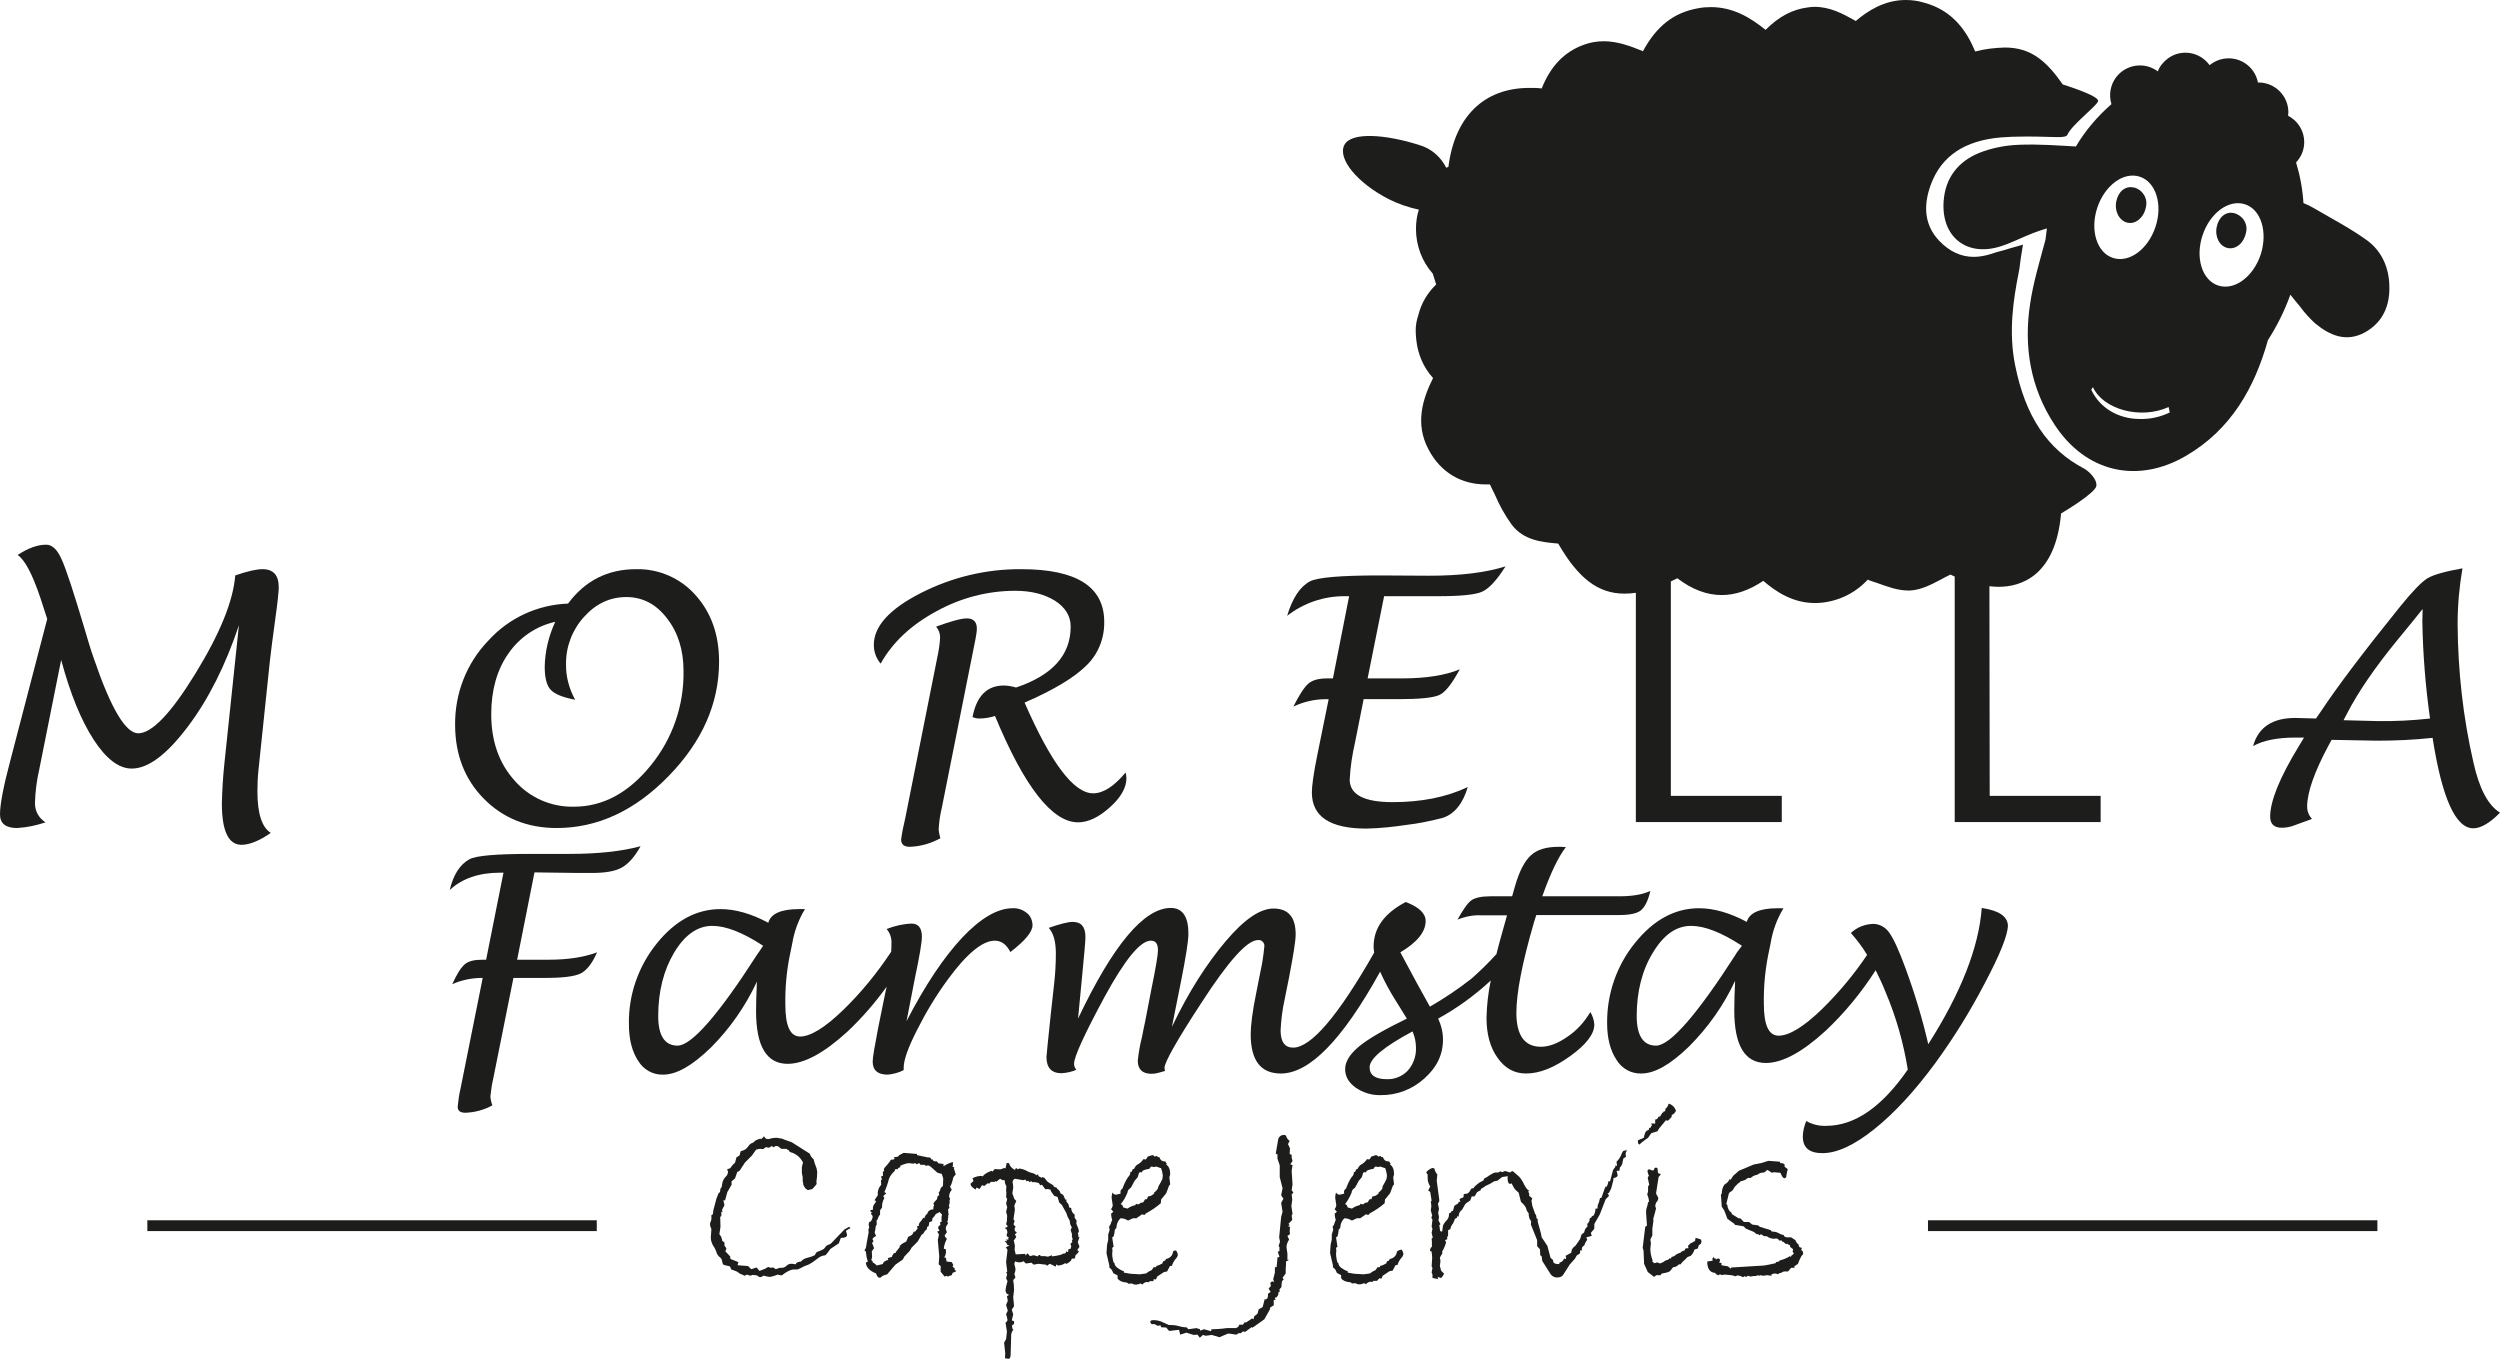 <?xml version="1.0" encoding="utf-8"?>
<!-- Generator: Adobe Illustrator 21.1.0, SVG Export Plug-In . SVG Version: 6.00 Build 0)  -->
<svg version="1.1" id="Layer_1" xmlns="http://www.w3.org/2000/svg" xmlns:xlink="http://www.w3.org/1999/xlink" x="0px" y="0px"
	 viewBox="0 0 878.9 477.7" style="enable-background:new 0 0 878.9 477.7;" xml:space="preserve">
<style type="text/css">
	.st0{fill:#1D1D1B;}
</style>
<title>logo</title>
<path class="st0" d="M805.2,103.6c1.2,1.5,2.3,2.9,3.5,4.3c1.5,2.1,3.3,4,5.1,5.7c5.2,4.3,11,6.9,17.7,3.2c6.2-3.5,8.7-9.3,8.5-16.2
	c-0.1-6.4-2.6-12.2-7.7-16c-5.9-4.3-12.5-7.7-18.8-11.4c-1.2-0.7-2.4-1.3-3.7-1.8c-0.3-4.9-1.2-9.7-2.6-14.3
	c4-4.2,3.8-10.8-0.5-14.8c-0.7-0.6-1.5-1.2-2.3-1.6c0-0.4,0.1-0.8,0.1-1.2c0-5.8-4.7-10.5-10.5-10.5c0,0,0,0,0,0h-0.2
	c-1.1-5.7-6.6-9.4-12.3-8.3c-1.7,0.3-3.3,1.1-4.7,2.2c-3.4-4.7-9.9-5.8-14.6-2.4c-1.6,1.2-2.9,2.7-3.6,4.6
	c-4.7-3.5-11.2-2.5-14.7,2.1c-2,2.7-2.6,6.2-1.6,9.4c-4.9,4.3-9.2,9.3-12.5,14.9c-5.6-0.3-12.9-0.9-20.1-0.6
	c-4.8,0.2-9.5,1.1-14,2.9c-7.3,3-11.8,8.7-12.4,16.9c-0.9,12.4,7.9,19.6,19.7,16c4-1.2,7.7-3.2,11.6-4.7c1.5-0.6,3-1.1,5-1.7
	c-0.2,1.3-0.3,2.7-0.5,4c-2.1,7.8-4.3,15.1-5.4,22.5c-2.3,15.1,0.1,29.6,8.6,42.5c10.9,16.7,29.1,21,46.3,10.9
	c15.7-9.2,24-23.8,28.7-40.6C800.5,114.6,803.2,109.2,805.2,103.6z M737.3,73.1c2.6-7.9,9.2-12.8,14.9-11s8.2,9.7,5.6,17.6
	s-9.2,12.8-14.9,11S734.7,81,737.3,73.1z M752.3,147.3c-7.7,0-14.2-4-17.1-10.3l0.6-0.9c3.5,7.8,16.7,11.5,26.6,7l0.4,1.9
	C759.5,146.6,755.9,147.4,752.3,147.3L752.3,147.3z M794.8,89.4c-2.6,7.9-9.2,12.8-14.9,11s-8.2-9.7-5.6-17.6s9.2-12.8,14.9-11
	S797.3,81.5,794.8,89.4L794.8,89.4z"/>
<path class="st0" d="M748,78.3c2.8,0.6,5.7-1.8,6.4-5.4c0.8-3.1-1.1-6.2-4.2-7c-0.1,0-0.1,0-0.2,0c-2.8-0.6-5.3,1.4-6,4.9
	S745.1,77.7,748,78.3z"/>
<path class="st0" d="M785.3,74.9c-2.8-0.6-5.3,1.4-6,4.9s1,6.8,3.9,7.4s5.7-1.8,6.4-5.4C790.4,78.8,788.5,75.7,785.3,74.9
	C785.4,75,785.4,74.9,785.3,74.9z"/>
<path class="st0" d="M92.3,200.1c-2.1,0-5.3,0.7-9.6,2.2c-0.7,9-5.4,20.5-14,34.5s-15.3,21-20.1,21c-4.4,0-9.6-8.7-15.5-26l-1-2.9
	c-0.5-1.6-1.2-3.8-2-6.6c-4.1-13.8-6.9-22.4-8.5-25.8c-1.5-3.4-3.4-5.1-5.5-5c-2.9,0-6.2,1.2-9.9,3.6c2.6,1.8,5.2,6.8,8,15.1
	l2.4,7.4l-13,49.9C1.2,276.5,0,282.8,0,286.3c0,3.2,2,4.8,6,4.8c3.4-0.2,6.8-0.9,10-2c-2.4-1.5-3.8-4.1-3.7-6.9
	c0.1-3.9,0.6-7.8,1.5-11.7l7.7-38.5c3.2,11.9,7,21.2,11.4,28s8.9,10.2,13.4,10.2c5.8,0,12.3-4.9,19.7-14.7s13.3-21.7,18-35.7
	l-5.1,48.5c-0.5,4.7-0.8,9.4-0.9,14.2c0,9.6,2.3,14.5,6.9,14.5c2.8,0,6.3-1.4,10.3-4.2c-3.1-1.9-4.7-6.8-4.7-14.5
	c0-2.6,0.1-5.2,0.4-7.9l4-38.2c0.4-3.5,1-8.2,1.8-14c0.9-6.4,1.3-10.3,1.3-11.7C98,202.2,96.1,200.1,92.3,200.1z"/>
<path class="st0" d="M223.6,200.1c-9.9,0-17.9,4-23.9,12.1c-10.8,0.4-20.9,5.1-28.1,13.1c-7.6,7.9-11.7,18.5-11.6,29.5
	c0,10.5,3.4,19.2,10.1,26c6.7,6.8,15.3,10.3,25.6,10.3c14.4,0,27.5-6.1,39.3-18.2s17.8-25.5,17.8-40.3c0-9.5-2.8-17.3-8.3-23.4
	C239.3,203.3,231.6,199.9,223.6,200.1z M228.7,269.2c-7.8,9.6-16.8,14.4-26.9,14.4c-8,0.2-15.7-3.2-20.9-9.2
	c-5.5-6.1-8.2-13.9-8.2-23.3c0-8.4,2-15.6,6-21.3c3.9-5.7,9.8-9.7,16.5-11.2c-2.3,5-3.6,10.3-3.7,15.8c0,3.9,0.7,6.6,2.1,8.1
	s4.3,2.7,8.6,3.5c-2.1-3.8-3.3-8.2-3.2-12.5c-0.1-6.1,2.2-12.1,6.3-16.6c4.2-4.7,9.2-7,14.9-7c5.7,0,10.5,2.5,14.3,7.5
	c3.9,5,5.8,11.2,5.8,18.5C240.5,248,236.4,259.8,228.7,269.2L228.7,269.2z"/>
<path class="st0" d="M339.9,217.4c-2,0-5.6,1-10.8,2.9c0.9,1,1.4,2.4,1.4,3.8c-0.1,2.4-0.5,4.8-1,7.1l-11.3,56.7
	c-0.6,2.4-1.1,4.9-1.4,7.3c0,1.6,1,2.5,3,2.5c3.8-0.1,7.5-1.2,10.8-3c-0.3-1-0.5-2-0.6-3c0.1-2.6,0.5-5.2,1.1-7.7l10.4-52.1
	c1.3-6.2,1.9-9.6,1.9-10.3C343.6,218.8,342.4,217.4,339.9,217.4z"/>
<path class="st0" d="M384.3,278.9c-6.8,0-14.8-10.6-24.1-31.9c10.4-4.5,17.6-8.9,21.8-13.1c4.1-4,6.3-9.5,6.2-15.3
	c0-12.3-9.7-18.5-29.1-18.5c-12.3-0.1-24.4,2.8-35.4,8.4c-11,5.6-16.5,11.7-16.5,18.2c0,2.4,0.8,4.7,2.4,6.6
	c4.2-7.5,10.7-13.6,19.6-18.4c8.5-4.7,18-7.2,27.7-7.2c5.7,0,10.3,1.2,14,3.5c3.7,2.4,5.5,5.4,5.5,9.1c0,10-6.4,17.1-19.2,21.4
	c-1.4-0.4-2.9-0.7-4.3-0.7c-5.9,0-9.6,3.7-11,11.1c0.7,0.3,1.5,0.5,2.3,0.5c1.9,0,3.8-0.3,5.6-0.9c10.3,24.9,20.1,37.4,29.2,37.4
	c3.6,0,7.3-1.8,11.2-5.3s5.8-6.9,5.8-10.2c0-0.7-0.1-1.4-0.3-2C391.7,276.4,387.9,278.9,384.3,278.9z"/>
<path class="st0" d="M485,202.3c-13.7,0-21.9,0.7-24.5,2.1c-3.4,1.8-6.1,5.8-8,12.1c5.8-4.5,12.8-6.9,20.1-6.9h1.7l-5.7,28.9h-2
	c-3,0-5.2,0.6-6.6,1.8s-3.2,3.9-5.3,8.1c3.6-1.7,7.5-2.6,11.5-2.6h0.9l-4,19.7c-1.3,6.4-1.9,10.8-1.9,13.1c0,8.5,6.4,12.7,19.2,12.7
	c4.7-0.1,9.4-0.6,14.1-1.3c4.3-0.5,8.6-1.4,12.8-2.5c4.1-1.4,7-5,8.7-10.8c-7.6,3.6-16.4,5.3-26.4,5.3s-15-2.6-15.1-7.8
	c0.2-4.5,0.9-8.9,1.9-13.3l3-15.1h12.1c7.7,0,12.5-0.5,14.6-1.5s4.4-4,7.1-9c-5,2.1-11.8,3.2-20.3,3.2h-12.1l5.8-28.9h18.9
	c8,0,13.2-0.5,15.6-1.6c2.4-1.1,5.1-4,8.2-8.9c-6.9,2.2-15.8,3.3-26.8,3.3L485,202.3z"/>
<path class="st0" d="M699.4,206.1c1.1,0.1,2.1,0.2,3.2,0.2c7.5,0,20-3.4,22-25.8c0,0,12.1-7.1,12.4-9.7s-3.1-5.4-4.2-6
	c-13-6.8-20.8-18.4-24.4-36.6c-2.3-11.6-0.6-22.9,1.3-32.4c0.2-1,0.4-2.1,0.5-3.3c0.1-0.6,0.2-1.3,0.3-2.2l0.7-4.3l-4.2,1.2
	l-2.7,0.8c-1.6,0.4-3,0.8-4.4,1.3c-1.9,0.6-4,1-6,1c-4.5,0-8.6-1.9-12.2-5.7c-4.9-5.2-5.8-11.8-2.9-19.7c3.7-10,11.8-15.5,24.7-16.6
	c2.5-0.2,5.2-0.3,8.6-0.3c2.3,0,4.7,0,7.2,0.1c2.7,0,7,0.5,7.5-0.7c1.6-3.6,10.1-9.9,10.8-11.8s-12.4-5.9-12.4-5.9
	c-5.8-8.3-11.2-13-20.4-13c-3.5,0.1-7,0.5-10.4,1.4c-2.9-7-7.8-14.5-18.1-17.2C674.3,0.3,672.2,0,670,0c-7.6,0-13.5,3.9-17.6,7.4
	l-0.3-0.2c-4.3-2.4-8.7-4.8-14.2-4.8c-0.8,0-1.6,0.1-2.3,0.2c-5.5,0.7-10.2,3.2-14.9,7.9c-5.3-4.3-11.4-8-19.2-8
	c-1.5,0-3,0.1-4.5,0.4c-8.5,1.5-14.6,6.2-19.4,15.1c-4.4-1.8-8.9-3.5-13.8-3.5c-2.4,0-4.7,0.4-6.9,1.2c-7,2.5-11.8,7.6-14.9,15.4
	c-1.4-0.2-2.9-0.2-4.3-0.2c-16,0-26.3,10.1-28.5,27.8l-0.7,0.2l0,0.2c-1.9-3.9-5.3-6.9-9.5-8.1c-11.5-3.7-24-4.8-26.4,0
	s4.5,13.3,15.6,19c3.4,1.7,6.9,2.9,10.6,3.7c-0.7,2.2-1,4.5-1,6.8c0,5.8,2.1,11.4,5.9,15.7l1.2,3.8c-3.1,3-5.3,6.7-6.3,10.9
	c-0.6,1.7-0.9,3.5-0.9,5.3c0,1.1,0.1,2.2,0.2,3.2c0.5,5,2.5,9.8,5.9,13.5c-3.7,7.4-6.4,16.1-1.6,25.1c4.2,8,11.4,12.3,20.1,12.3
	c0.5,0,1,0,1.5,0c0.6,1.2,1.1,2.4,1.7,3.5c1.6,3.8,3.6,7.4,6,10.7c4.2,5.5,10.6,6.1,16.3,6.6l0,0c7.1,12.3,14.1,17.6,23.3,17.6
	c1.3,0,2.7-0.1,4-0.3V289h51.3v-9.2h-39v-75.4c0.7-0.3,1.5-0.7,2.3-1.1c5.1,3.9,10.3,5.9,15.6,5.9c4.8,0,9.7-1.7,14.6-5
	c4.5,3.9,10.5,7.8,18.1,7.8h0.6c6.9-0.2,13.4-3.2,18-8.2c1.1,0.4,2.1,0.8,3.2,1.1c3.6,1.3,7.3,2.7,11,2.7h0.7
	c3.9-0.2,7.5-2.1,10.9-3.9c1.1-0.6,2.2-1.2,3.3-1.7c0.5,0.2,1,0.5,1.5,0.7V289h51.3v-9.2h-39L699.4,206.1z"/>
<path class="st0" d="M869.6,268.2c-3.7-16-5.5-32.4-5.6-48.8c0-6.6,0.6-13.1,1.7-19.6c-6.1,1.1-10.1,2.2-12.3,3.5
	c-2.1,1.3-5.3,4.6-9.5,9.8c-12.6,15.6-22,28-28.1,37.2l-1.6,2.3l-7.3-0.2c-8,0-13,3.3-14.8,9.9c3.5-2,8.5-3,14.9-3h3l-1.8,3
	c-6.8,11.1-10.1,19.4-10.1,24.8c0,2.6,1.4,3.9,4.1,3.9c1.5,0,3-0.3,4.3-0.8c3.3-1.2,5.4-2,6.3-2.3c-1.1-1.2-1.7-2.7-1.7-4.3
	c0-5,2.5-12.1,7.4-21.3l1.2-2.2l16,0.3c6.5,0,13-0.3,19.5-1c3.3,21.2,8.1,31.8,14.3,31.8c2.6,0,5.8-1.8,9.4-5.5
	C874.7,283.1,871.6,277.2,869.6,268.2z M835.7,253.5l-11.8-0.3l1.2-2.3c3.8-7.4,9.7-16.1,17.9-26.1c4.5-5.5,7.4-9,8.7-10.7l-0.1,4.4
	c0.2,11.4,1.1,22.8,2.7,34.1C848.1,253.3,841.9,253.6,835.7,253.5z"/>
<path class="st0" d="M203.5,306.9l4.5,0c4.8,0,8.3-0.6,10.6-1.9s4.5-3.7,6.6-7.5c-6.7,1.8-15,2.7-25.1,2.7h-13.5
	c-12.1,0-19.3,0.6-21.6,1.9c-3.3,1.8-5.6,5.4-6.9,10.8c4.4-4.1,10.3-6.1,17.8-6.1h1.1l-6.1,30.6h-1.4c-2.8,0-4.8,0.5-6.1,1.6
	s-2.8,3.4-4.4,7c3.1-1.4,6.5-2.1,9.9-2.2h0.8l-7.8,38.9c-0.5,2.1-0.8,4.2-1,6.4c0,1.4,0.9,2.1,2.7,2.1c3.3-0.1,6.6-1,9.5-2.6
	c-0.4-1-0.6-2-0.7-3.1c0.2-2.1,0.5-4.2,1-6.3l7.1-35.4h11.1c6.3,0,10.4-0.5,12.6-1.6c2.1-1.1,4-3.5,5.7-7.4
	c-4.5,1.7-10.1,2.6-17,2.6h-11.1l6.1-30.7L203.5,306.9z"/>
<path class="st0" d="M360.9,320.9c-1.4-1.1-3.1-1.7-4.9-1.6c-5.3,0-11.3,3.5-17.8,10.4c-6.5,7-13,16.7-19.5,29.3l2.9-14.9
	c1.7-8,2.5-12.9,2.5-14.8c0-3-1.2-4.6-3.6-4.6c-3,0.1-6,0.8-8.8,1.9c1.2,1.4,1.8,3.2,1.7,5c0,0.9,0,1.9-0.1,3
	c-4.9,7.4-10.5,14.3-16.9,20.5c-6.4,6.2-11.5,9.3-15.1,9.3c-3.5,0-5.2-3.7-5.2-11.2c-0.1-5.7,0.4-11.4,1.5-17l0.9-4.4
	c0.7-4.3,2.2-8.4,4.5-12.2c-0.9,0-1.6,0-2,0c-6.4,0-10,1.6-10.9,4.8c-6-3.2-11.6-4.8-16.8-4.8c-8.5,0-16,4.1-22.5,12.2
	c-6.4,8-9.9,18-9.7,28.3c0,5.3,1.1,9.6,3.3,12.9c1.8,3,5.1,4.9,8.7,4.8c4.8,0,10.3-3.2,16.8-9.5c6.7-6.7,12.2-14.6,16.2-23.2
	c-0.2,4.3-0.3,7.8-0.3,10.4c0,12.3,3.7,18.5,11.1,18.5c5.8,0,12.8-3.8,21-11.3c5.1-4.8,9.7-10.1,13.8-15.8c-0.1,0.6-0.2,1.1-0.4,1.8
	l-2.6,12.8c-1.2,6.3-1.9,10.2-1.9,11.7c0,3.1,1.8,4.6,5.3,4.6c2-0.2,3.9-0.7,5.6-1.6l0-0.9c0-2.6,1.5-6.9,4.6-13
	c3.1-6.2,6.7-12.2,10.8-17.8c6.7-9.2,12.3-13.8,16.6-13.8c2.4,0,4.2,1.4,5.5,4c5.2-4,7.8-7.1,7.8-9.5
	C362.9,323.2,362.1,321.8,360.9,320.9z M266.3,335.4c-13.8,21.5-23.2,32.2-28.1,32.2c-4.5,0-6.8-3.5-6.8-10.4
	c0-8.6,1.9-16.1,5.6-22.3s8.2-9.4,13.4-9.4c4.8,0,10.7,2.3,17.9,7C267.2,334.2,266.5,335.1,266.3,335.4L266.3,335.4z"/>
<path class="st0" d="M551.3,364.3c-3.5,2.5-6.7,3.7-9.6,3.7c-5.7,0-8.6-4-8.6-11.9c0-7.2,2.1-17.8,6.2-31.9c0.2-0.5,0.4-1.4,0.8-2.5
	h28.8c3.9,0,6.5-0.5,7.9-1.6s2.6-3.4,3.4-6.9c-2.5,1.2-6.1,1.9-10.9,1.9h-27.1c2.9-8.1,5.6-13.8,8.3-17.3c-1.1-0.1-1.9-0.1-2.5-0.1
	c-4.4,0-7.7,1-9.8,3c-2.2,2-4.1,5.6-5.6,10.9l-1,3.5h-7.7c-3.1,0-5.3,0.5-6.6,1.4c-1.3,0.9-2.9,3.2-4.9,6.8c2.7-1.1,5.7-1.7,8.7-1.5
	h8.7l-2.4,8.6c-0.5,1.7-0.9,3.4-1.3,5c-2.7,3-5.6,5.8-8.6,8.5c-4.7,3.7-9.6,7-14.8,10l-4.6-8.3l-5.8-10.8c5.9-3.5,8.9-7.2,8.9-11
	c0-2.7-2.3-4.9-7-6.7c-7.6,4-11.3,9.2-11.3,15.7c0,0.7,0.1,1.4,0.2,2.1c-12.7,22.3-22.2,33.4-28.5,33.4c-2.9,0-4.4-2-4.4-6.1
	c0.2-3.6,0.6-7.2,1.4-10.7l1.6-8c1.5-7.8,2.3-12.8,2.3-15c0-6.1-2.6-9.1-7.8-9.1c-4.7,0-10.3,3.8-16.8,11.5S418,348.4,412,361
	l3.1-15.5c1.8-9,2.7-14.7,2.7-17.3c0-6-2.1-9-6.2-9c-9.4,0-20.3,13-32.6,38.9l1.4-14.6c0.8-8.1,1.2-12.8,1.2-14.1
	c0-3.6-1.5-5.3-4.5-5.3c-1.6,0-4.4,0.7-8.4,2.1c1.7,1.9,2.5,4.9,2.5,9c0,3.5-0.2,7.1-0.6,10.6l-1.2,10.9c-1,9.5-1.5,14.4-1.5,14.9
	c0,3.8,1.8,5.7,5.3,5.7c1.8-0.1,3.6-0.5,5.2-1.2c-0.5-0.6-0.8-1.3-0.8-2.1c0-2.5,3.6-10.3,10.7-23.5c7.2-13.2,12.6-19.8,16.3-19.8
	c1.7,0,2.5,1.1,2.5,3.4c0,1.6-0.8,6.3-2.4,14.1l-2.1,10.9c-0.4,1.9-0.8,3.7-1.1,5.4c-0.7,2.7-1.2,5.5-1.5,8.4c0,3,1.6,4.6,4.8,4.6
	c0.8,0,1.6-0.1,2.3-0.3c1.2-0.3,2-0.6,2.5-0.7c-0.1-0.4-0.2-0.7-0.2-1.1c0-1.9,4.3-9.6,13-22.9c9.5-14.7,16.1-22,19.8-22
	c1.1-0.2,2.1,0.6,2.3,1.7c0,0.2,0,0.3,0,0.5c-0.3,3-0.7,6-1.4,9l-1.4,7.1c-1.4,6.8-2,11.7-2,14.8c0,9.2,3.5,13.8,10.6,13.8
	c10.1,0,21.7-11.9,34.9-35.8c1.5,3.4,3.3,6.7,5.3,9.9l4.1,6.6c-7.8,3.8-13.4,7-16.7,9.7s-5,5.4-5,8.1c0,2.5,1.2,4.6,3.6,6.4
	c2.6,1.8,5.7,2.8,8.8,2.7c5.7,0.1,11.2-2,15.4-5.8c4.4-3.9,6.6-8.4,6.6-13.7c0-2.6-0.6-5.1-1.7-7.4c6.7-3.7,12.9-8.2,18.5-13.4
	c-0.9,4.3-1.4,8.7-1.5,13.1c0,5.8,1.3,10.5,3.9,14.1c2.6,3.7,5.9,5.5,10,5.5c4.7,0,9.8-2,15.5-6.1s8.5-7.8,8.5-11.1
	c-0.1-1.6-0.6-3.1-1.4-4.4C557,359.3,554.4,362.2,551.3,364.3z M494.9,376.4c-1.9,2-4.6,3.1-7.3,3c-4.1,0-6.1-1.4-6.1-4.2
	c0-3,5-7.2,15.1-12.6c0.8,1.9,1.2,3.8,1.2,5.8C497.9,371.4,496.8,374.3,494.9,376.4z"/>
<path class="st0" d="M696.7,319.2c-1,13.7-7.2,29.7-18.8,47.9c-2.1-9.1-4.8-18-8-26.7c-2.3-6.3-4.2-10.4-5.7-12.5
	c-1.3-1.9-3.4-3.1-5.7-3.1c-2.9,0.1-5.7,1.2-7.8,3.2c2.1,2.4,4.1,5,5.7,7.7c-4.6,6.9-10,13.3-15.9,19.1c-6.4,6.2-11.5,9.3-15.2,9.3
	c-3.5,0-5.2-3.7-5.2-11.2c-0.1-5.7,0.4-11.4,1.5-17l0.9-4.4c0.7-4.3,2.2-8.4,4.5-12.2c-0.9,0-1.6,0-2,0c-6.4,0-10,1.6-10.9,4.8
	c-6-3.2-11.6-4.8-16.8-4.8c-8.5,0-16,4.1-22.5,12.2c-6.5,8-9.9,18-9.8,28.2c0,5.3,1.1,9.6,3.3,12.9c1.8,3,5.1,4.9,8.7,4.8
	c4.8,0,10.3-3.2,16.8-9.5c6.7-6.7,12.2-14.5,16.2-23.1c-0.2,4.3-0.3,7.8-0.3,10.4c0,12.3,3.7,18.5,11.1,18.5c5.8,0,12.8-3.8,21-11.3
	c6.7-6.3,12.6-13.5,17.6-21.3c1.2,2.4,2.4,4.9,3.5,7.7c3.7,8.7,6.3,17.9,7.8,27.2c-9.1,13.2-18.7,19.8-28.7,19.8
	c-2.5,0.1-4.9-0.5-7-1.7c-0.7,1.8-1.2,3.6-1.2,5.5c0,3.9,2.3,5.8,6.9,5.8c5.1,0,11.2-2.8,18.3-8.5c7.1-5.7,14.2-13.4,21.4-23.2
	c6.5-8.9,12.3-18.3,17.4-28.1c5.4-10.2,8.1-17,8.1-20.3C705.7,322.1,702.7,320.1,696.7,319.2z M610.3,335.4
	c-13.8,21.5-23.2,32.2-28.1,32.2c-4.5,0-6.8-3.5-6.8-10.4c0-8.6,1.9-16.1,5.7-22.3c3.8-6.3,8.2-9.4,13.4-9.4c4.8,0,10.7,2.3,17.9,7
	C611.1,334.2,610.4,335.1,610.3,335.4z"/>
<path class="st0" d="M298.5,431.3l-1.6,0.9l-4.8,5l-1.5,0.7l-1,1.2c-0.8,0.4-1.6,0.8-2.5,1.1l-0.7,1.1c-0.8,0.4-1.7,0.7-2.6,0.9
	c-0.9,0.2-1.6,0.6-2.2,1.3c-1.1,0.1-1.7,0.4-1.9,1c-0.4-0.1-0.8-0.2-1.3-0.2c-0.7-0.1-1.4,0.2-1.9,0.7c-0.5,0.5-1.2,0.8-1.9,0.7
	h-0.4l-1.5,0.5l-0.8-0.6l-1.3,0.1c0-0.1-0.1-0.2-0.2-0.3c0,0,0,0-0.1,0c-0.5,0.1-0.9,0.3-1.2,0.6l-2.1,0.8l-1-1.2l-1.9,0.6l-1.1-1.1
	l-3.7-0.3l0.3-1.1l-2.8-1.1l-0.1-0.9l-1.7-1.8l0.4-1l-0.7-1v-1.1l-0.8-0.6c-0.1-0.9-0.4-1.7-1-2.3l0.4-2.6l-0.1-3.5l0.4-0.3V426h0.5
	l-0.3-0.6l0.9-1.7l-0.4-1.7h0.6l0.8-2.9l1.5-2.6v-1.2l1.2-1l0.8-2.3l0.8-0.4l1.9-2.9l2.4-2.4l1.5-2.1c0.4-0.2,0.9-0.3,1.4-0.3
	c0.4,0,0.7,0,1.1,0.1l0.9-0.7l1.2,0.2l0.9-0.6l0.8,0.5c0-0.4,0.4-0.5,1.3-0.5l1.3,1h1.9c0.1,0.2,0.3,0.4,0.5,0.4
	c0.2,0.1,0.4,0.2,0.4,0.4v0.1c0,0.1,0.2,0.2,0.5,0.3c1.9,0.5,3.4,1.8,4.3,3.6l-0.4,1.6v2.1l0.3,1.5v1.4c0.1,0.3,0.2,0.7,0.2,1
	c0,0.3,0.1,0.5,0.3,0.8l0.3,0.5c0.1,0.2,0.3,0.3,0.4,0.4l0.6,0.4l1.6-0.4c0.2-0.2,0.5-0.6,0.9-1c0.4-0.4,0.6-0.7,0.6-0.9
	c0-0.2,0-0.3-0.1-0.2c0-0.6,0.1-1.3,0.2-1.9l0.1-2c-0.1-1-0.4-1.9-0.8-2.8l-0.5-1.7c-0.6-0.5-1.1-1.1-1.3-1.9l-6.3-4l-2.8-1
	c-0.4-0.2-0.6-0.3-0.7-0.3L273,400c-1,0-2,0.2-2.9,0.5l-0.9-0.2l-0.6-0.8l-1,1l-0.3-0.2c-0.7,0.2-1.3,0.4-1.9,0.8l-0.6,0.6
	c-0.8,0.2-1.4,0.7-1.8,1.4c-0.6,0.9-1.5,1.4-2.6,1.6l-0.4,1.5l-1.1,0.7l-0.5,1.9c-0.7,0.5-1.2,1.2-1.7,1.9l-1.1,0.4
	c0.2,0.3,0.4,0.8,0.3,1.2c-0.1,0.6-0.4,1.1-0.9,1.5c-0.6,0.7-1,1.5-1.1,2.4c-0.1,1-0.3,1.5-0.6,1.6l-0.2,1.4l-0.4,0.1l-0.8,2
	l-1.1,4.1l-0.2,1.5l-0.5,0.3v1.5l-0.5,1.5c0,0.7,0.2,1.3,0.5,1.9l-0.2,2.8v0.3c0,0.6,0.1,1.1,0.3,1.6c0.2,0.6,0.5,1.2,0.9,1.7
	c0.3,0.5,0.5,1,0.7,1.5c0.1,0.5,0.3,0.9,0.6,1.3c0.2,0.3,0.5,0.6,0.8,0.8c0.4,0.3,0.6,0.8,0.7,1.4c0.1,0.7,0.3,1,0.4,1.1
	c0.1,0.1,0.9,0.3,2.3,0.6l0.5,1.1c0.7,0.2,1.4,0.5,2.1,0.8l0.8,0.6l1.8,0.8l0.8-0.4l1.2,0.4c0.3-0.2,0.6-0.2,0.9-0.3l1.5,0.2
	c0.2,0.3,0.6,0.5,1,0.6c0.4,0,0.8-0.2,1.1-0.5h0.2c0.3,0,0.6,0.1,0.9,0.2c0.4,0.1,0.9,0.2,1.3,0.2c0.5-0.1,1.1-0.2,1.6-0.4l1.1-0.4
	l1.4,0.3c1.8-1.4,3.2-2.1,4.3-2.1h0.6c0.2,0,0.5,0,0.7,0c0.5-0.2,0.9-0.4,1.3-0.6c0.5-0.3,1.1-0.6,1.7-0.8c0.4-0.1,0.8-0.3,1.2-0.5
	c0.3-0.2,0.7-0.4,1-0.6c0.3-0.2,0.9-0.7,1.9-1.4c0.8-0.7,1.7-1,2.7-1.1c0.6-0.7,1.2-1.4,1.7-2.2l3-2l0.7-1.9c1.5,0,2.2-0.4,2.2-1.1
	l-0.4-1.4l1.6-1L298.5,431.3z"/>
<path class="st0" d="M335.5,446.1c0-0.1,0.1-0.1,0.2-0.1h0.1c-0.6-0.4-0.9-0.6-0.9-0.9c0-0.1,0.1-0.2,0.3-0.3l-0.6-1.1l-1.8-0.2
	l-0.3-1.4h-0.6c0.4-0.5,0.6-1.2,0.7-1.8c0-0.2,0-0.4-0.1-0.6l0.1-0.5l-0.8-0.2c0.1-1.2,0.5-2.4,1.1-3.5c-0.4-0.3-0.7-0.7-0.8-1.2
	l0.8-1.1l-0.4-1.1c0-0.7,0.1-1.1,0.4-1.3l0.4-0.8l-0.3-0.6c0.2-0.2,0.3-0.5,0.3-0.8c0-0.1,0-0.2-0.1-0.4l0.3-0.3l-0.3-0.4l0.3-0.3
	l-0.2-2l0.5-0.6l-0.2-0.8l0.3-1l-0.1-0.6l0.2-0.8c0-0.2-0.1-0.4-0.3-0.4c-0.1-0.7,0.1-1.4,0.4-2l0.5-0.7l-0.6-1.1
	c0.4-0.6,0.6-1.2,0.8-1.9l0.4-1.5l0.8-0.9l-0.7-2.3l0.2-0.2l-0.9-0.4h0.4v-1.5c-1.1,0.3-2.2,0.8-3.3,1.5v-0.8L330,409l-0.8-0.8
	l-0.4,0.1c-0.5,0-0.9-0.3-1-0.8l-0.4,0.2c0-0.5-0.3-0.8-0.8-0.8h-0.4l-3.8-0.8v-0.4l-4.7-0.4l-1.6,0.8c-0.1,0.5-0.7,0.7-1.9,0.7
	c0.1,0.1,0.2,0.3,0.3,0.4c0,0.3-0.3,0.5-1,0.5h-0.3c-0.3,0.6-0.8,1.2-1.3,1.8c-0.4,0.5-0.9,0.9-1.2,1.5c0.1,0.2,0.1,0.3,0.1,0.5
	c0,0.2-0.1,0.4-0.4,0.4v1.5c-0.4,0-0.6,0.1-0.6,0.3c0,0.3,0.1,0.6,0.3,0.9l-0.4,0.3l0.1,1.6c-0.8,0.9-1.3,2-1.2,3.3v0.4l-1.2,1.8
	l0.6,0.2c-0.1,0.4-0.3,0.8-0.6,1.1c-0.4,0.5-0.6,1.1-0.5,1.8v0.2c-0.6,0-0.9,0.1-0.9,0.4s0.2,0.5,0.7,0.6c-0.3,0.1-0.5,0.2-0.5,0.4
	c0,0.1,0.1,0.2,0.3,0.4c0.2,0.2,0.3,0.4,0.3,0.7c-0.1,0.6-0.3,1.2-0.8,1.7l-0.4,0.1c-0.1,0.3-0.2,0.6-0.2,0.9c0,0.3,0.1,0.7,0.2,1
	c-0.2,0.3-0.3,0.7-0.3,1c0,0.2,0,0.4,0.1,0.6l-0.6,3.3c-0.1,0.8-0.2,1.4-0.3,1.8c0,0.3-0.1,0.6-0.3,0.9l-0.3,0.5l0.5,0.4
	c0.1,1.2,0.3,2.4,0.7,3.5l-0.7,0.4c0.1,1.6,1.3,2.9,3.6,3.8c0.3,1,0.7,1.5,1.2,1.5h0.3c0.4-0.4,0.8-0.7,1.4-0.9l1-0.3l2.9-3.4
	l2.6-1.8l0.5-1l1.9-2l0.7-1.2l2.1-2.1l1.4-2.4l0.6-0.4c0.3-0.6,0.7-1.2,1.3-1.6v-0.7l0.6-0.4l0.2-1.3l1-0.4l0.1-1
	c0.5-0.4,0.9-0.9,1.2-1.5l1.4-0.7c0.3,0.5,0.6,0.8,0.8,0.8l-0.2,0.9v1.8h-0.5l0.1,1.1L330,431l-0.2,0.8l0.5,0.8l-0.8,0.4l0.6,1
	l-0.4,1.9l0.5,5.8l-0.2,2.8l0.7,0.6v2l1.4,1.7l0.7-0.3l0.4,0.3c0.4-0.2,0.9-0.4,1.4-0.5l0.3-0.8l1.3-0.6
	C335.7,446.5,335.5,446.2,335.5,446.1z M331.5,416.9l-0.8,0.8c-0.1,0.6-0.3,1.1-0.7,1.6l0.2,0.8l-0.6,0.5l-0.2,1
	c-0.5,0.5-1,1-1.3,1.6c0.2,0.1,0.2,0.3,0.3,0.5c0,0.1-0.1,0.3-0.2,0.4l-0.1,1.1h-0.6c-0.3,0.1-0.5,0.2-0.8,0.4
	c-0.4,0.3-0.6,0.7-0.7,1.1c-0.6,0.4-0.9,1-1,1.6l-0.4-0.2c-0.2,0.4-0.6,0.9-1,1.4c-0.3,0.3-0.5,0.6-0.6,1c0,0.2,0.1,0.3,0.2,0.4
	l-0.8,0.2l0.2,0.8l-0.9,1.1h-0.5c-0.1,0.8-0.7,1.4-1.9,1.8l-0.7,1.7c-0.5,0.2-1,0.5-1.5,0.8l-1,0.9h0.4l-1.5,1.9
	c0,0.2-0.1,0.4-0.3,0.4h-0.2c-0.4,0.2-0.6,0.5-0.8,0.9c-0.1,0.3-0.1,0.5-0.2,0.5l-1.4,0.4l0.2,0.7c-0.9,0-1.7,0.6-2,1.4l-2.1,0.5
	c-0.3-0.4-0.8-0.8-1.3-1l-0.2-0.6l-0.4-0.3l0.3-1l-0.1-2.1l0.8-1.1l-0.7-1.8l0.5-0.7l-0.4-0.7c0.3-0.5,0.8-0.8,1.3-1.1l-0.5-1.1
	c0.2-0.8,0.3-1.6,0.4-2.4l0.3-0.4V429l0.4-0.4c0.1-0.6,0.4-1.2,0.8-1.6v-1.5l0.7-1V424c0-1,0.3-1.9,0.8-2.8l-0.4-0.7l1.1-1l-0.7-0.4
	c0.7-1.5,1.2-3,1.6-4.6c0.4-1.1,1.2-2.1,2.1-2.9v-0.5l1-0.1l0.2-0.4l0.8-0.3l-0.2-0.4c1-0.5,2.1-0.9,3.2-1l1.4,0.2l0.8-0.2l0.4,0.4
	l1-0.4l0.4,0.6h1.5l0.4,0.4c0.2-0.1,0.5-0.2,0.7-0.2c0.3,0,0.6,0.2,0.9,0.4l2.5,2.2l1.5,0.4l0.5,1.6L331.5,416.9z"/>
<path class="st0" d="M379.1,434.9v-0.7l-0.2-0.8l0.4-0.2c0-0.7-0.2-1.4-0.5-2c-0.3-0.7-0.4-1-0.4-1l0.1-1.1l-0.7-1V427
	c-0.8-0.5-1.2-1.4-1.2-2.3l-0.7-0.2c-0.1-0.5-0.2-1.1-0.5-1.5l-0.5-0.5v-0.8h-0.4l-0.7-1.6l-1-0.6c-0.1-0.7-0.6-1.3-1.2-1.6v-0.3
	l-1.1-0.4l-0.2-0.5l-1.5-0.9c-0.4-0.2-0.7-0.5-0.9-0.8l-0.7-0.9l-0.8-0.3l-0.1,0.3l-1.2-0.6l-0.2-0.7l-0.5,0.4
	c-0.4-0.4-0.9-0.7-1.5-0.8c-0.7-0.2-1.4-0.4-2-0.8c-0.8-0.4-1.7-0.7-2.6-0.8l-0.5,0.3l-0.6-0.5l-0.4,0.7c-1-0.5-1.8-1.3-2.1-2.4
	h-0.8l-0.4,1.9l-0.3-0.2l-1.5,0.5l-2-0.1l-0.8,0.9l-0.3-0.3c-0.9,0.3-1.7,0.7-2.4,1.2l-0.8,0.8l-0.3-0.2c-1.1,0-2.2,0.3-3.2,0.8
	c0.1,0.3,0.2,0.6,0.3,0.9c0,0.2-0.2,0.4-0.5,0.6s-0.5,0.4-0.5,0.5c0,0.7,0.6,1.3,1.8,2l0.3-0.7l1.1,0.5l0.8-1.3l1,0.2l0.8-0.8l1-0.1
	l0.3-0.5h1.3l0.6-0.3v0.3l1.4-1.1l0.8,0.5h0.8c0,0.7,0.2,1.5,0.6,2.1l-0.1,1.4l0.1,1l-0.1,1.5l0.4,0.6l-0.4,1.6l0.4,1.3l-0.4,1.6
	l0.4,1.5l-0.1,0.7v1l-0.3,1.2l0.7,0.8H354v0.3h-0.2c-0.3,0-0.4,0.1-0.4,0.2c0,0.2,0.2,0.4,0.5,0.5l0.3,1c-0.2,0.4-0.3,0.8-0.3,1.2
	c0,0.2,0.2,0.4,0.7,0.6v0.4l-0.4-0.1l0.4,0.6l-1-0.2l0.4,0.4l-0.3,0.4l-0.1-0.3l-0.4,0.3l0.5,0.3l0.5,0.9l0.7,0.2l-1.3,0.6l0.6,0.9
	l-0.5,4.3l0.4,3.3l-0.4,0.5l0.4,0.4l-0.4,1.5l0.5,1c-0.3,1.1-0.6,2.1-0.7,3.3c0,0.7,0.5,1.4,1.3,1.5l-0.8,0.5l0.3,1.6l-0.6,1.5
	l0.6,2l-0.6,1.2c0.2,0.7,0.4,1.3,0.5,2c0,0.3-0.2,0.7-0.7,1l0.5,3.1l-0.3,2.7L353,472l0.4,3.8l-0.1,1.7c0.4,0.1,0.8,0.1,1.3,0.2
	c0.4,0,0.7-0.5,0.7-1.5l0.2-7.1c0.1-0.6,0.4-1.2,0.8-1.7l-0.3-0.1c-0.1-0.3-0.1-0.6-0.2-0.9c-0.1-0.4,0.2-0.8,0.7-0.9v-1l-0.8-0.3
	l0.5-2.1l-0.5-1.7l0.8-1.2l-0.3-3.2l0.3-2.5c0-1.2-0.1-2.4-0.3-3.5l0.8-0.9l-0.4-1.2c0.2-0.5,0.4-1.1,0.4-1.7c0-0.4-0.1-0.7-0.2-1
	c-0.1-0.3-0.1-0.5-0.2-0.8c0-0.4,0.2-0.7,0.4-1c0.4,0.3,0.9,0.4,1.4,0.4c0.5,0,1-0.2,1.4-0.4l0.9,0.8l1.9-0.3l0.8,0.7l1.6-0.3
	l2.7,0.3l0.4,0.4c0.3-0.3,0.6-0.5,1-0.7l2.1,1l0.1-0.8l0.6,0.4c0.9,0,1.8-0.3,2.5-0.8l0.6,0.2c0.6-0.3,1.1-0.7,1.5-1.1l0.3-0.7
	l1.1-0.1l0.2-1.1c0.5-0.4,0.9-0.8,1.2-1.4l-0.6-0.4l0.8-1.2l-0.6-1.6l0.6-1.8L379.1,434.9z M377.1,435.7l-0.3,0.5l0.2,0.5l-0.7,0.5
	l0.3,0.9l-0.2,0.9l-0.8,0.2l-0.1,1l-0.7-0.3c0,0.5-0.2,0.8-0.7,0.8h-0.3c-0.4,0.4-1.7,0.7-3.9,1l-0.1-0.4l-1.4,0.5l-1.1-0.2h-1.4
	c-0.1-0.2-0.2-0.4-0.4-0.4c-0.3,0-0.5,0.2-0.7,0.5c-0.5-0.2-1-0.3-1.5-0.4c-0.2,0-0.4,0.1-0.5,0.1c-0.2,0.1-0.4,0.2-0.7,0.2
	c-0.3-0.4-0.6-0.7-0.9-1c-0.2,0.2-0.4,0.5-0.6,0.8l-0.2-0.6l-3.3,0.2l-0.4-1.6l0.1-1.5l-0.4-1.8l0.9-1.2l-0.5-0.9l0.7-0.8l-0.7-0.4
	l-0.1-1.1l0.4-0.3l-0.8-1l0.4-1.1l-0.4-0.7l0.5-3.3l-0.2-1.5l0.7-1.6l-0.7-0.7l-0.7-2l0.3-1.9c0-0.5,0-1-0.1-1.5
	c-0.1-0.1-0.1-0.3-0.1-0.5c0-0.5,0.3-1,0.8-1.2l2.9,0.5l0.8-0.2l0.4,0.6l0.6-0.2l0.5,0.5l0.6-0.4l0.2,0.4h1.1l1.3,0.3l0.5,0.8
	l0.6-0.2l1.2,1.6l0.9-0.1l1,0.3v0.4l1.2,1.7l1.2,0.4l0.6,2l0.9,0.8l1.6,2.9l0.4,1.2l0.8,1.5l0.1,1.1l0.6,1.2l-0.4,0.9l0.5,1.6
	l-0.1,0.5L377.1,435.7z"/>
<path class="st0" d="M405.6,449.7l0.8,0.1l0.4-1l2.4-1.6l1.1-0.2l1-1.9l0.7-0.1c0.3-0.9,0.7-1.7,1.3-2.4c0.4-0.4,0.7-0.9,0.8-1.5
	c-0.1-0.5-0.3-1.1-0.7-1.5c-0.4,0-0.8,0.1-1,0.4c-0.1,1.3-1.1,2.4-2.5,2.6l-0.3,0.6c-0.3,0-0.7,0.2-0.8,0.5c0,0.2-0.1,0.3-0.2,0.5
	c-0.7,0.4-1.4,0.7-2.1,0.9l-0.1,0.4h-0.8l-0.7,1c-0.7,0.3-1.4,0.7-2,1.2l-2.2,0.3l-3.3-0.2l-2.3-0.4v-0.5c-0.8-0.2-1.6-0.7-2.3-1.2
	c-0.7-0.6-1-1.1-0.9-1.5c-0.3-0.1-0.6-0.7-0.7-1.6c-0.1-0.6-0.2-1.1-0.2-1.7l0.1-1.2l-0.1-1l0.5-0.4l-0.5-3.3l0.5-0.3
	c0.2-0.8,0.4-1.5,0.4-2.3l0.6-0.8c0-1.2,0.5-2.4,1.4-3.3c0.6,0,1.3,0.1,1.9,0.4l0.8,0.4l1.7-0.8h1.2l2-1.4c0.2,0.1,0.5,0.1,0.7,0.2
	c0.3,0,0.5-0.2,0.6-0.5c1.9-1,3.7-2.2,5.3-3.6l0.1-1.3l1.8-2.2l1-2.7l0.4-0.4l-0.3-2.5l0.3-1c0-1.8-0.5-3-1.5-3.5l0.4-0.2
	c-0.3-0.2-0.5-0.6-0.6-0.9h-0.3c-0.9,0-1.6-0.6-1.8-1.5h-0.5l-0.4-0.4l-0.8,0.2c-0.2-0.3-0.5-0.5-0.8-0.5c-0.1,0-0.6,0.2-1.6,0.5
	c-0.4,0.7-0.6,1-0.7,1c-0.3,0-0.5,0-0.8-0.1c-0.6,0.9-1.4,1.6-2.4,2.1c-0.4,0.4-0.7,0.8-0.9,1.3l-0.5,0.2l-0.4,0.9h-0.4
	c0,0.7-0.3,1.4-0.8,1.8c-0.9,1.3-1.5,2.7-2,4.1c-0.4,0.2-0.7,0.6-0.7,1.1c0,0.2,0,0.4,0.1,0.6c-0.6,0.2-1.1,0.3-1.7,0.4
	c-0.5,0-1-0.3-1.2-0.8c-0.2,0.6-0.3,1.3-0.3,1.9l0.4,2.7c-0.1,0.5-0.3,0.9-0.6,1.3l0.8,0.9l-0.8,0.7c0.1,1,0.2,1.7,0.4,2.2
	c-0.2,0.4-0.4,0.9-0.5,1.3c-0.1,0.4-0.3,0.7-0.6,1l0.2,1.2l-0.5,1.6v1.9l-0.4,1.7l-0.2,3l1,4.3v0.7c0.4,0.3,0.8,0.7,1,1.1l0.4,0.9
	l1.5,0.8v1.1c0.6,0.8,1.6,1.3,3.3,1.4l0.5,0.4c0.4,0,0.8,0,1.2-0.1c0.5,0.3,1.1,0.5,1.6,0.4c0.5,0,1-0.2,1.5-0.4l0.6,0.4
	c0.4-0.5,1-0.9,1.7-0.9l0.6,0.1l0.3-0.4h1.3L405.6,449.7z M396.4,419.2c0-0.4,0.2-0.8,0.5-1.1l0.7-0.6l1.3-2.4l0.7-0.8
	c0.2-0.2,0.4-0.5,0.5-0.8l0.1-0.4l0.1-0.4c0-0.1,0.1-0.2,0.1-0.3l0.2-0.2c0.1-0.1,0.1-0.1,0.2-0.1c0.1,0,0.2,0,0.2,0
	c0.1,0,0.2,0,0.4,0.1l0.3-0.6c0.8-0.4,1.6-0.6,2.4-0.7c0.2-0.5,0.5-0.8,0.9-0.8l0.5,0.2c0.3,0,0.6-0.1,0.9-0.2l1.8,0.6
	c0.3,0.8,0.5,1.7,0.6,2.6c0,0.4-0.1,0.8-0.2,1.3c-0.4,0.8-0.8,1.6-1.3,2.4l-0.3,1c-0.6,0.7-0.9,1.1-1.2,1.1v0.4
	c-0.6,0.7-1.4,1.1-2.2,1.1l-0.4,1h-0.6l-0.7,1.1l-1,0.2c-0.2,0.3-0.5,0.5-0.8,0.5c-0.2,0-0.5-0.1-0.7-0.2l-0.3,0.5
	c-1,0.2-1.9,0.6-2.7,1.2l-1.5-0.4l-0.3-0.8l-0.6-0.4C395,422.2,395.8,420.7,396.4,419.2L396.4,419.2z"/>
<path class="st0" d="M454.1,418.4l0.3-2l-0.3-4.8l0.3-2l-0.8-0.3l0.8-1.1l-0.3-1.2v-1l-0.7-0.3l0.1-2l-0.7-1.5l0.6-1.1
	c-0.3-0.2-0.6-0.5-0.9-0.9l-0.4-0.9c-0.1-0.2-0.3-0.3-0.6-0.3c-1.1-0.1-2.1,0.7-2.2,1.9c0,0,0,0,0,0l-0.8,4.7l0.6,0.2v1.5l0.8,2.4
	v4.1l1,3.9l-0.5,2.5l0.8,1.2l-0.8,1.5l0.5,3.1l-0.5,1.8l-0.7,7.2l0.3,1.5l-0.5,1.6l0.3,0.3v1.4l-0.6,0.3l0.6,1.7
	c0,0.1-0.1,0.2-0.4,0.2h-0.3v0.4l-0.3,3.1h-0.6v1.9l-0.6,2.3l0.4,1.2c-0.1-0.3-0.4-0.4-0.7-0.4c-0.2,0-0.5,0.2-0.7,0.6l0.2,1
	l-0.8,0.9l0.7,1.2l-0.9,0.6c0,0.6,0,1.2-0.3,1.7c-0.2,0.2-0.4,0.3-0.7,0.3h-0.2l-0.7,2.7l-1.4,0.8l-0.4,1.5l-1.2,1l-0.2,1l-0.6-0.3
	c-0.3,0.3-0.7,0.6-1.1,0.8l-0.9,0.6h-0.6l-0.5,0.8h-1.3l-0.4,0.8l-0.8,0.4h-3.2l-1.6,0.2c-1.2,0.1-2.3,0.2-3.5,0.2l-0.4,0.1v0.6
	l-2.5-0.7l-1.4,0.5v-0.5l-1.3-0.4l-2.8,0.4l-0.7-0.7h-0.7c-0.7-0.1-1.4-0.2-2-0.4c-1-0.3-2-0.4-3-0.4h-0.5l-2-0.9
	c-1-0.5-2.1-0.8-3.3-0.8c-0.8,0-1.2,0.2-1.2,0.5c0,0.4,0.2,0.7,0.5,0.9h1l1.1,0.6l1-0.2l0.2,0.7l1.8,0.1l1,1.2l3.5-0.4l0.4,1.7
	l2.2-0.7l2.5,0.8l1.4-0.1l0.8,1.1l1.1-1l1,0.3l2.1-0.3l2.7,0.8l3.1-1.3l2.9,0.4l0.7-0.5h0.8l0.7-0.6l0.9,0.1l2.3-1.7v0.3l0.6-0.3
	l3.8-2.7l1.9-3.4l0.2-0.8l1.2-0.7V457h0.7c-0.2-0.2-0.3-0.5-0.3-0.8l0.6-0.1l0.6-0.9v-0.8l0.5-0.3l-0.1-0.8l0.7-0.8
	c0-0.7,0.1-1.4,0.2-2.1l0.6-0.6l-0.4-0.6l1.1-1.5v-1.6l0.1-1.3v-1.3l1.1-0.6h-0.6v-2.2l-0.3-2c-0.1-1,0.3-2,0.9-2.9l-0.6-1.3
	l0.9-0.6l-0.1-1l0.1-1.5l-0.7-0.4l0.6-0.2l-0.4-0.6l1.3-1.3l-0.2-1.5l0.3-0.7l-0.4-2.7l0.3-2.2l-0.2-1.9l0.6-0.6L454.1,418.4z"/>
<path class="st0" d="M491.1,440c-0.1,1.3-1.1,2.4-2.5,2.6l-0.3,0.6c-0.3,0-0.7,0.2-0.8,0.5c0,0.2-0.1,0.3-0.2,0.5
	c-0.7,0.4-1.4,0.7-2.1,0.9l-0.1,0.4h-0.8l-0.7,1c-0.7,0.3-1.4,0.7-2,1.2l-2.2,0.3l-3.3-0.2l-2.3-0.4v-0.5c-0.8-0.2-1.6-0.7-2.3-1.2
	c-0.7-0.6-1-1.1-0.9-1.5c-0.3-0.1-0.6-0.7-0.7-1.6c-0.1-0.6-0.2-1.1-0.2-1.7l0.1-1.2l-0.1-1l0.5-0.4l-0.5-3.3l0.5-0.3
	c0.2-0.8,0.4-1.5,0.4-2.3l0.6-0.8c0-1.2,0.5-2.4,1.4-3.3c0.6,0,1.3,0.1,1.9,0.4l0.8,0.4l1.7-0.8h1.2l2-1.4c0.2,0.1,0.5,0.1,0.7,0.2
	c0.3,0,0.5-0.2,0.6-0.5c1.9-1,3.7-2.2,5.3-3.6l0.1-1.3l1.8-2.2l1-2.7l0.4-0.4l-0.3-2.5l0.3-1c0-1.8-0.5-3-1.5-3.5l0.4-0.2
	c-0.3-0.2-0.5-0.6-0.6-0.9H488c-0.9,0-1.6-0.6-1.8-1.5h-0.5l-0.4-0.4l-0.8,0.2c-0.2-0.3-0.5-0.5-0.8-0.5c-0.1,0-0.6,0.2-1.6,0.5
	c-0.4,0.7-0.6,1-0.7,1c-0.3,0-0.5,0-0.8-0.1c-0.6,0.9-1.4,1.6-2.4,2.1c-0.4,0.4-0.7,0.8-0.9,1.3l-0.5,0.2l-0.4,0.9h-0.4
	c0,0.7-0.3,1.4-0.8,1.8c-0.9,1.3-1.5,2.7-2,4.1c-0.4,0.2-0.7,0.6-0.7,1.1c0,0.2,0,0.4,0.1,0.6c-0.6,0.2-1.1,0.3-1.7,0.4
	c-0.5,0-1-0.3-1.2-0.8c-0.2,0.6-0.3,1.3-0.3,1.9l0.4,2.7c-0.1,0.5-0.3,0.9-0.6,1.3l0.8,0.9l-0.8,0.7c0.1,1,0.2,1.7,0.4,2.2
	c-0.2,0.4-0.4,0.9-0.5,1.3c-0.1,0.4-0.3,0.7-0.6,1l0.2,1.2l-0.5,1.6v1.8l-0.4,1.7l-0.2,3l1,4.3v0.7c0.4,0.3,0.8,0.7,1,1.1l0.4,0.9
	l1.5,0.8v1.1c0.6,0.8,1.6,1.3,3.3,1.4l0.5,0.4c0.4,0,0.8,0,1.2-0.1c0.5,0.3,1.1,0.5,1.6,0.4c0.5,0,1-0.2,1.5-0.4l0.6,0.4
	c0.4-0.5,1-0.9,1.7-0.9l0.6,0.1l0.3-0.4h1.3l0.8-0.9l0.8,0.1l0.4-1l2.4-1.6l1.1-0.2l1-1.9l0.7-0.1c0.3-0.9,0.7-1.7,1.3-2.4
	c0.4-0.4,0.7-0.9,0.8-1.5c-0.1-0.5-0.3-1.1-0.7-1.5C491.8,439.5,491.4,439.7,491.1,440z M475.2,419.2c0-0.4,0.2-0.8,0.5-1.1l0.7-0.6
	l1.3-2.4l0.7-0.8c0.2-0.2,0.4-0.5,0.5-0.8l0.1-0.4l0.1-0.4c0-0.1,0.1-0.2,0.1-0.3l0.2-0.2c0.1-0.1,0.1-0.1,0.2-0.1
	c0.1,0,0.2,0,0.2,0c0.1,0,0.2,0,0.4,0.1l0.3-0.6c0.8-0.4,1.6-0.6,2.4-0.7c0.2-0.5,0.5-0.8,0.9-0.8l0.5,0.2c0.3,0,0.6-0.1,0.9-0.2
	l1.8,0.6c0.3,0.8,0.5,1.7,0.6,2.6c0,0.4-0.1,0.8-0.2,1.3c-0.4,0.8-0.8,1.6-1.3,2.4l-0.2,1c-0.6,0.7-0.9,1.1-1.2,1.1v0.4
	c-0.6,0.7-1.4,1.1-2.2,1.1l-0.4,1h-0.6l-0.7,1.1l-1,0.2c-0.2,0.3-0.5,0.5-0.8,0.5c-0.2,0-0.5-0.1-0.7-0.2l-0.3,0.5
	c-1,0.2-1.9,0.6-2.7,1.2l-1.5-0.4l-0.3-0.8l-0.6-0.4C473.8,422.1,474.6,420.7,475.2,419.2L475.2,419.2z"/>
<path class="st0" d="M571.6,404.1l-0.1,0.5c-0.2-0.1-0.3-0.1-0.5-0.1c-0.3,0-0.7,0.5-1,1.4c-0.4,1-0.9,1.8-1.7,2.5l0.2,1.5l-0.6-0.2
	v0.5l-0.8,1.1l-1.1,4.1c-0.1-0.1-0.3-0.2-0.4-0.2c-0.1,0-0.2,0.3-0.3,0.8c-0.1,0.6-0.4,1.1-0.8,1.5l0.1-0.5l-0.3,0.4l-1.3,3.7
	l-0.5,0.1c-0.2,0.9-0.4,1.7-0.8,2.5l-0.1,1.2h-0.7c0,0.9-0.2,1.7-0.7,2.5c-0.4,0-0.6,0.2-0.8,0.7c-0.4,0-0.6,0.3-0.6,0.7
	c0,0,0,0,0,0c0,0.2,0.1,0.5,0.2,0.7l-0.3-0.4l-0.3,0.9l-0.4,0.2l0.1,1c-0.4,0.3-0.7,0.7-0.9,1.1l-0.3,1l-0.9,0.7l-0.5,1.6l-1.6,2.3
	l-0.8,0.7c-0.2,0.2-0.4,0.5-0.5,0.8c-0.1,0.3-0.2,0.7-0.2,1l-2,1.1c0.1,0.2,0.1,0.5,0.2,0.7c0,0.2-0.1,0.4-0.3,0.4
	c-0.2,0-0.3-0.1-0.4-0.2c-0.2,0.6-0.6,1-1.1,1.3c-0.4,0.1-0.6,0.2-0.6,0.3v0.4h-0.3c-1.3,0-1.9-0.4-1.9-1.2v-0.2l-0.9-0.8l-1.1-4.2
	L542,435l-0.3-1.5l-1.1-4v-0.9l-0.4-0.3l-0.2-1.2l-0.3-0.3l-1-2.9l-0.3-1.8l0.3-0.8l-1.1-0.9v-0.8c-0.1-0.2-0.2-0.4-0.3-0.6
	c0-0.2,0.2-0.4,0.4-0.4c-0.6-0.1-1.2-0.9-1.9-2.2c-0.4-1-1-1.9-1.7-2.7c-0.5-0.4-1.2-1.1-2.3-2c-0.4,0.1-0.7,0.3-1,0.5
	c-0.5-0.2-1.1-0.4-1.6-0.5c-0.4,0-0.7,0.2-1,0.4l-0.8-0.3c-0.4,0.3-0.8,0.5-1.3,0.4h-0.3c-0.6,0-1.6,0.6-3.2,1.7l-0.8,0.4l-0.3,0.7
	l-1.5,0.8c-0.1,0.2-0.3,0.3-0.4,0.3c-0.6,0.5-1.2,1-1.6,1.6l-0.8,0.2c-0.3,0.7-0.7,1.3-1.3,1.7l-1.3,0.2l-0.1,1.1l-1.4,0.6l0.3,1
	h-0.6l-0.1,0.5l-1.4,0.9l-0.5,1.8h-0.3c-0.1,0-0.3,0.1-0.3,0.3s-0.1,0.3-0.2,0.3l-0.6,0.3v0.5c0,0.9-0.5,1.7-1.1,2.2
	c-0.4,0.5-0.8,1-1,1.6L507,433l-0.7-0.2l-0.3-2.1l0.4-0.3l-0.7-1.4l0.2-1.1l-0.3-1.5l0.3-1.4l-0.4-1.9c0.3-0.3,0.5-0.7,0.5-1.2
	l-0.9-6.8l0.2-2.2c-0.5-0.6-0.9-1.3-1-2.1l-0.7-0.2c-0.9,0.3-1.6,0.8-2.2,1.5c0.1,0.3,0.3,0.6,0.5,0.8v1.2c0,1.1,0.3,2.1,0.9,3
	l-0.7,1.5l0.7,0.4l0.5,3.1l-0.3,0.4c0.1,0.5,0.2,1.1,0.2,1.6l-0.2,1.4l0.5,1.8l-0.3,0.8l0.4,0.7l-0.3,2.4l0.3,0.8l-0.3,1.4l0.4,1.7
	l-0.4,0.4c0.1,0.5,0.1,1,0.1,1.5v1.3c-0.4,0.3-0.6,0.8-0.7,1.2c0,0.2,0.2,0.4,0.6,0.5l0.2,2.1l-0.2,3.1l0.3,0.6l-0.3,1.5l0.3,0.8
	v1.2l2,0.4l-0.2-0.8l1.2,0.4c0.5-0.4,0.8-1,1.1-1.5l-0.7-0.7c-0.2-0.2-0.3-0.3-0.4-0.5l-0.4-1.6l0.2-1.5c0-0.5-0.1-0.9-0.2-1.4
	l0.9-1.5L507,440c0.6-1,1.1-2.1,1.4-3.3L508,436l0.9-0.4l-0.2-0.3c0.1-0.4,0.2-0.7,0.4-1v-1.8l0.8-0.4c0.1-0.8,0.5-1.5,1-2.1
	l0.6-1.5l0.7-0.4l0.2-0.6l0.4,0.2c0-1,0.4-1.9,1.2-2.4l0.9-1.6c0.2-0.4,0.6-0.8,1-1l1-0.7l0.5-1.4h1l0.9-1.5l1.3-0.7V418
	c0.6-0.3,1.2-0.7,1.7-1.1l1.5-0.7l1.5-0.9l1.1-0.2l1.7-1.3l2-0.3c0,0.1-0.1,0.2-0.1,0.4c0,1.6,0.3,2.3,0.9,2.3
	c0.2,0,0.4-0.1,0.5-0.2l0.8,1.5c0.2,0.4,0.5,0.7,0.8,1l0.9,0.8l0.8,3.2l1,1c0.3,0.3,0.5,0.7,0.7,1l0.4,1.2l0.6,0.8
	c0,0.6,0.1,1.3,0.3,1.9l0.6,1l-0.1,1.1l2.2,5.5v2.1l1,1.1l0.1,2.1l0.5,0.4l0.2,1.6l2.9,4.6c0.5,0.8,1.5,1.3,2.5,1.2
	c0.8,0,1.6-0.3,2-1l2.3-3.6l1.8-2l0.6-1.1l1.2-0.8v-1h0.7c-0.1-0.2-0.1-0.4-0.1-0.6c0-0.4,0.3-0.8,0.9-1.2c0.2-0.7,0.5-1.3,1-1.9
	l-0.3-1c0.7,0,1.4-0.2,2-0.6c-0.2-0.2-0.4-0.4-0.4-0.7c0-0.2,0.2-0.5,0.6-0.9c0.4-0.4,0.6-0.7,0.6-0.9v-1.5l1.9-3.3l2.1-5.4l1.1-1.1
	c0-0.4-0.2-0.8-0.5-1.1h0.5l0.8-1.5l0.8-3v-0.7c1-0.2,1.5-0.6,1.5-1c-0.1-0.6-0.2-1.1-0.4-1.6h1l0.2-1.2c0.4-0.3,0.6-0.7,0.8-1.2
	l0.4-1.9l0.9-0.6l-0.1-1.3l0.4-0.9L571.6,404.1z"/>
<path class="st0" d="M596.1,435.2l-0.2,1.1l-1.9,1l-0.2,0.5h-0.4l0.2,1l-1,0.1l-0.5,0.8c-0.5,0-1,0.3-1.3,0.7
	c-0.8,0.2-1.6,0.6-2.2,1.2l-0.9,0.3l-0.5,0.7l-0.2-0.3l-0.6,0.6c-0.6,0.1-1.1,0.3-1.5,0.7l-1.3,0.6l-1-0.4l-0.9,0.3l-0.8-0.5
	l0.1-0.5c-0.5-1.3-0.8-2.6-0.8-4l0.2-2.1l-0.2-1.2l0.7-1.5V432l0.4-3l-0.1-0.4l1-3.7l-0.3-1l0.3-1.1c0.5-0.4,0.8-1.1,0.8-1.7
	l-0.8-1.5l0.9-5.8l0.8-1l-1-0.4c-0.1-0.6-0.1-1.1-0.2-1.7c0-0.1-0.2-0.2-0.6-0.2s-0.6,0.3-0.6,0.8c-0.1,0.1-0.3,0.1-0.4,0.2
	c-0.2,0-0.5-0.1-0.7-0.2c-0.2-0.1-0.4-0.2-0.6-0.2c-0.4,0-0.6,0.2-0.6,0.7c0.1,0.6,0.3,1.2,0.6,1.8c-0.1,0-0.1,0-0.2-0.1
	c-0.2,0-0.3,0.2-0.3,0.7c0.1,0.3,0.1,0.6,0.2,0.9c0.1,0.5,0.2,0.9,0.3,1.4l-0.4,0.6v1.7l-0.3,1.2c0.4,0.8,0.6,1.6,0.6,2.5l-0.3,0.2
	c-0.1,0.7-0.3,1.3-0.5,2c-0.2,0.5-0.2,1-0.2,1.6l0.3,4.6l-0.6,0.4l-0.9,7.4l0.3,0.9l0.2,4.7l1.3,2.9l2.2,1.7l0.8-0.6h1.5l0.3-0.5
	c0.2-0.1,0.6-0.2,1.3-0.3c0.6-0.1,1.2-0.3,1.7-0.6c0.1-0.1,0.5-0.6,1.1-1.4c0.8,0,1.5-0.4,2-1h0.6c0.4-0.6,1-1.2,1.5-1.6l1-1
	l1.1-0.4c0.6-0.6,1.1-1.4,1.3-2.2l1.2-0.4l0.3-1.1l0.8-0.6l0.2-0.9c-0.1-0.2-0.2-0.4-0.3-0.6L596.1,435.2z"/>
<path class="st0" d="M579.4,400l1.1-1.6l2.2-0.7l0.6-1l2.4-2.9c0.1,0.1,0.3,0.2,0.5,0.2c0.2,0,0.4-0.2,0.7-0.5l0.8-0.9V392
	c0.7-0.3,1.2-0.8,1.5-1.5c-0.4-1.2-1.3-2.2-2.6-2.5c-0.1,0.7-0.5,1.4-1.1,1.8l-0.1,0.9h-0.5c-0.1,0.4-0.3,0.5-0.5,0.5l-0.7,1.2
	l-0.7,0.3l-0.4,0.7l-0.7,0.2v1.4h-1.4l0.3,0.8h-0.3l-0.2,0.7l-0.2-0.1l-0.4,0.3v0.4c0,0.1-0.2,0.2-0.7,0.4c-0.5,0.2-0.8,1-1.1,2.5
	l-2.1,0.9l0.1,1.1l0.5,0.4c0.6-0.7,1.3-1.2,2-1.7L579.4,400z"/>
<path class="st0" d="M633.2,439.4l0.3-0.7l-0.8-0.2l-0.4-0.6l0.1-0.3c-0.6-0.4-1-1-1.2-1.6l-1.5-1h-1.7l-0.8-0.4l-0.1-0.4
	c-0.6-0.1-1.2-0.3-1.8-0.7c-0.6-0.3-1.3-0.5-2-0.5c-0.4,0-0.7-0.2-0.7-0.5l-3.9-1.2l-0.6-0.5l-2.1-0.3l-1.1-0.9h-1.8l-1.3-1.3h-0.6
	l-2.4-1.5v-0.4c-0.9-0.6-1.4-1.5-1.5-2.5v-0.3l-0.4-0.3l0.9-3.7c0-0.2,0.4-0.5,1.3-1.1l0.8-1.3l1.2-1.2l0.5-0.3l0.3-0.4
	c0.6-0.1,1.2-0.3,1.8-0.6l0.8-0.6h1c0.6-0.6,1.5-1,2.3-1.1c0.7-0.6,1.5-0.8,2.4-0.8l0.8-0.6c0-0.1,0.1-0.2,0.2-0.3c0,0,0,0,0.1,0
	c0.6,0.3,1.1,0.6,1.6,1l0.6-0.2l2.4,0.2c0.6,1.3,1,1.9,1.3,1.9c0.4,0.1,0.7-0.2,0.8-0.6c0-0.1,0-0.1,0-0.2c0.1-0.8,0.3-1.6,0.5-2.4
	l-1.1-0.8v-0.8c-0.3-0.3-0.7-0.5-1.2-0.5h-0.3l-0.2-0.5l-4-0.3l-2.6,0.8l-2.6,0.5l-5.2,2.2l-1.1,1c-0.8,0.5-1.3,1.3-1.7,2.1
	l-0.6-0.1c0,0.6-0.6,1.2-1.7,1.9c-0.6,0.9-0.9,2-0.9,3.1l-0.3,0.4l0.3,4.2l0.9,1.4l1.1,2.9l2.5,1.8l0.1,0.3l3,0.5l1,0.9l2.7,1.1
	l1,0.8h0.6l0.3,0.4l0.6-0.4l1.1,0.7h0.9c0.8,0.6,1.7,0.9,2.7,0.9l0.6-0.1c0.5,0,0.9,0.3,1,0.7h0.9l0.4,0.5h0.3l0.9,0.8l0.4-0.2
	c0.2,0.3,0.5,0.4,0.9,0.5l0.2,0.7l1,0.8l-0.2,0.8l0.4,0.6l-0.1,0.3l-0.7,0.5l-0.2,0.5l-0.3-0.3c-1.1,0.7-2.3,1.2-3.6,1.5l-0.3,0.4
	l-1,0.2l-0.2,0.4l-4,0.8l-11.5,0.7l-0.3,0.4l-0.9-0.8l-2.3-0.4V444l-0.8-0.1c0.1-0.2,0.2-0.5,0.3-0.8c0-0.4-0.2-0.6-0.7-0.7
	l-0.8,0.4v-0.4h-0.5l-0.3-0.5l-0.4,0.6l0.1,0.7l-1.9,0.3c0,2.5,0.9,3.9,2.8,4l0.3,0.5c0.3,0,0.5,0.1,0.7,0.4l0.8-0.5l0.2,0.4
	c0.5-0.1,1-0.2,1.5-0.2l2,0.2c0.5,0,1.1,0.2,1.5,0.4c0.2-0.1,0.5-0.2,0.8-0.3c0.7,0,1.4,0.3,2,0.6l0.7-0.4l0.3,0.4l0.7-0.5l0.9,0.3
	c0.4-0.1,0.9-0.2,1.3-0.2h0.6l0.8-0.3l0.4,0.3l0.2-0.3l1.2,0.2l1.3-0.2l1.6,0.2V448c0.4-0.2,0.7-0.2,1.1-0.3c0.4,0,0.8,0.1,1.2,0.3
	c0.2-0.3,0.6-0.5,1-0.5l1-0.5h1.5l1.1-1.3h1.2l-0.1-0.5l1.3-0.9c0.3-0.9,0.7-1.8,1.2-2.7l0.6-0.7C634,440.2,633.7,439.7,633.2,439.4
	z"/>
<rect x="51.8" y="429" class="st0" width="158" height="3.8"/>
<rect x="677.8" y="429" class="st0" width="158" height="3.8"/>
</svg>
